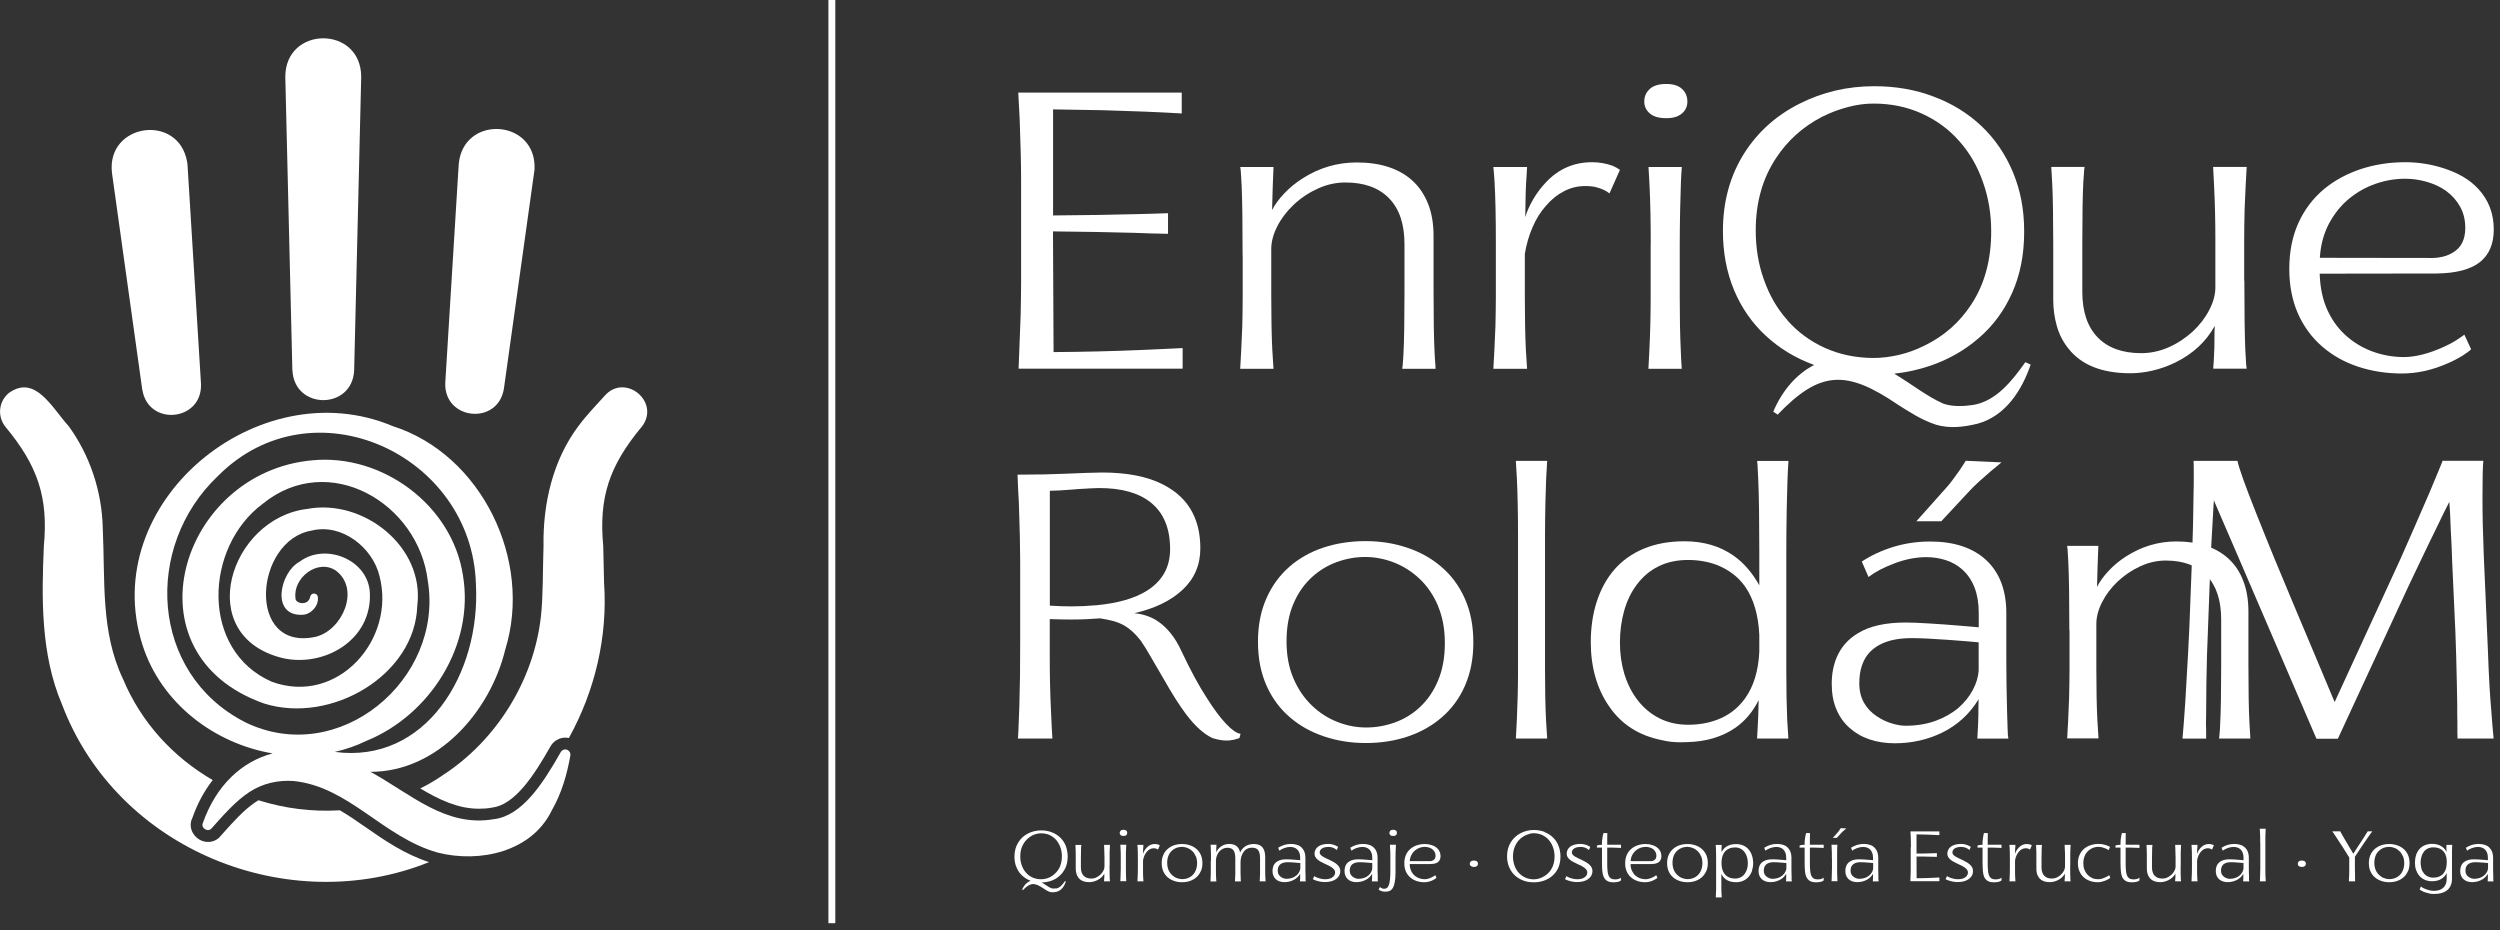 <svg xmlns="http://www.w3.org/2000/svg" width="301" height="112" viewBox="0 0 301 112" fill="none"><rect x="0" y="0" width="301" height="112" fill="#333333" stroke="none"/><g clip-path="url(#clip0_37030_22)"><path d="M100.57 0H99.74V111.15H100.57V0Z" fill="white"></path><path d="M77.23 51.42C73.36 56.09 72.08 59.89 72.63 65.74L72.73 70.19C73.18 76.65 71.63 83.2 68.49 88.86C68.34 88.83 68.21 88.81 68.06 88.81C67.33 88.81 66.63 89.23 66.28 89.86C64.22 93.5 61.94 96.92 59.22 97.24C58.69 97.34 58.17 97.37 57.66 97.37C55.15 97.37 52.88 96.29 50.6 94.93C51.55 94.46 52.46 93.92 53.36 93.3C59.79 89.11 64.24 81.94 65.12 74.28C65.4 71.87 65.34 68.65 65.44 65.74C65.36 60.66 66.55 55.42 69.64 51.3C70.77 49.79 71.78 48.81 72.8 47.65C75.29 44.84 79.61 48.45 77.24 51.42H77.23Z" fill="white"></path><path d="M44 99.58C46.33 101.21 48.73 102.85 51.66 103.8C34.83 110.58 14.1 102.44 7.44 84.75C4.91 78.8 5 72.01 5.28 65.74C5.83 59.89 4.55 56.09 0.68 51.42C-0.35 50.17 -0.18 48.35 1.06 47.32C4.25 45.03 6.26 49.11 8.27 51.31C10.83 54.83 12.27 59.18 12.37 63.54C12.67 69.89 12.1 76.05 14.8 81.73C17.01 87.03 20.91 91.2 25.61 93.92C24.6 95.22 23.77 96.74 23.17 98.46C22.85 99.07 22.9 99.79 23.27 100.37C23.65 100.98 24.33 101.37 25.05 101.37C25.65 101.37 26.2 101.1 26.53 100.69L26.66 100.54C28.07 98.96 29.4 97.47 30.8 96.55C30.9 96.48 31.02 96.42 31.12 96.35C34.28 97.35 37.62 97.76 40.92 97.56C41.95 98.16 42.98 98.87 44.01 99.59L44 99.58Z" fill="white"></path><path d="M68.36 90.31C68.06 90.14 67.68 90.26 67.51 90.56C65.35 94.38 62.83 98.24 59.45 98.63C53.65 99.63 49.47 95.59 44.61 92.93C52.68 92.93 59.03 85.69 60.84 78.18C64.15 67.5 58 54.71 47.27 51.3C31.14 44.51 11.65 60.5 17.17 77.7C19.43 84.71 25.83 89.53 32.82 90.71C29.12 91.69 26.04 94.53 24.43 99.07C24.13 99.68 25.04 100.27 25.48 99.73C26.97 98.05 28.42 96.41 30.03 95.36C31.64 94.31 33.45 93.91 35.33 94.03C42.03 94.71 46.1 100.79 52.69 102.65C57.82 103.95 64.02 102.52 66.41 97.62C67.64 95.48 68.27 93.22 68.67 90.97C68.72 90.72 68.6 90.44 68.35 90.31H68.36ZM29.45 86.92C18.07 81.06 17.27 65.81 26.23 57.32C37.63 45.84 56.83 54.68 57.3 70.31C57.9 81.19 51.19 91.99 40.31 90.53C41.61 90.23 42.89 89.8 44.11 89.2C51.74 86.11 57.15 77.7 55.74 69.28C54.46 60.82 46.02 54.61 37.62 55.42C21.67 56.83 14.93 78.78 31.82 84.71C39.86 87.22 49.99 81.3 50.24 72.93C51.15 65.82 43.74 60.02 37.02 61.27C27.63 62.37 23.15 76.55 34.01 79.23C38.98 80.38 44.82 77.1 44.53 71.34C44.3 67.32 39.1 65.31 36.06 67.64C33.7 68.89 32.54 74.24 36.46 74.02C37.49 73.95 38.39 72.92 38.27 71.91C38.27 71.69 38.12 71.53 37.92 71.48C37.64 71.4 37.37 71.61 37.34 71.9C37.06 73.03 35.51 72.63 35.58 72.03C35.23 69.62 38.24 67.2 40.45 68.71C43.41 70.95 41.21 75.89 38.01 76.67C29.6 78.51 30.62 65.04 37.53 63.88C41.15 62.98 44.87 65.92 45.69 69.35C47.7 77.01 40.62 84.98 32.72 82.08C24.1 78.31 24.6 65.87 31.64 60.65C39.58 54.2 50.4 60.57 51.51 69.95C53.45 81.83 40.78 92.48 29.48 86.94L29.45 86.92Z" fill="white"></path><path d="M35.2 44.59L34.35 9.24C34.37 3.08 43.46 3.06 43.49 9.24L42.64 44.59C42.42 49.37 35.44 49.37 35.21 44.59H35.2Z" fill="white"></path><path d="M53.61 46.1L55.23 19.77C55.75 13.77 64.58 14.3 64.36 20.33C64.36 20.45 64.34 20.57 64.32 20.68L60.67 46.8C59.95 51.26 53.43 50.59 53.61 46.09V46.1Z" fill="white"></path><path d="M17.13 46.93L13.48 20.81C12.79 14.82 21.55 13.59 22.54 19.54C22.56 19.65 22.57 19.78 22.58 19.89L24.2 46.22C24.38 50.73 17.86 51.38 17.14 46.93H17.13Z" fill="white"></path><path d="M122.94 21.58C122.94 19.81 122.88 17.41 122.77 14.38C122.74 13.77 122.68 12.69 122.6 11.15H142.28V13.66C139.59 13.5 136.43 13.37 132.82 13.27L126.79 13.17V25.94C130.73 25.91 133.95 25.86 136.44 25.79C137.59 25.77 138.99 25.73 140.63 25.67V28.15C139.04 28.12 137.85 28.09 137.06 28.05L136.44 28.03L132.03 27.93L126.78 27.86L126.85 42.39C130.3 42.37 133.89 42.29 137.61 42.13L142.39 41.91V44.39H122.64C122.72 42.58 122.8 40.38 122.89 37.81C122.92 36.17 122.94 34.89 122.94 33.95V21.57V21.58Z" fill="white"></path><path d="M149.61 30.76C149.61 26.92 149.57 24.09 149.49 22.28C149.47 21.8 149.44 21.24 149.39 20.59C149.36 20.27 149.33 20.11 149.32 20.11H153.33L153.23 22.69L153.16 25.29C153.5 24.62 154 23.94 154.64 23.27C155.28 22.6 156.02 21.99 156.86 21.46C158.86 20.19 161.02 19.56 163.34 19.56C166.23 19.56 168.48 20.3 170.09 21.78C170.89 22.52 171.51 23.45 171.95 24.56C172.39 25.68 172.6 26.96 172.6 28.4V35.07C172.6 38.33 172.64 40.76 172.72 42.37C172.73 42.72 172.77 43.25 172.82 43.94L172.84 44.4H168.83L168.88 43.99C168.93 43.44 168.96 42.96 168.98 42.54C169.06 41.01 169.1 38.6 169.1 35.29V29.39C169.1 26.98 168.48 25.14 167.24 23.87C166 22.6 164.25 21.97 161.98 21.97C160.86 21.97 159.77 22.21 158.7 22.69C157.63 23.17 156.66 23.81 155.79 24.62C154.95 25.41 154.29 26.27 153.8 27.22C153.31 28.17 153.06 29.08 153.06 29.97V35.73C153.06 38.22 153.1 40.32 153.18 42.04L153.33 44.4H149.32C149.4 43.16 149.48 41.46 149.57 39.29C149.6 37.88 149.62 36.69 149.62 35.72V30.76H149.61Z" fill="white"></path><path d="M180.1 28.95C180.1 26.15 180.05 23.84 179.95 22.01C179.9 21.17 179.85 20.54 179.8 20.11H183.86L183.79 21.31C183.71 22.27 183.66 23.88 183.64 26.13C183.85 25.44 184.18 24.72 184.61 23.97C185.05 23.22 185.57 22.54 186.17 21.91C187.68 20.32 189.52 19.53 191.69 19.53C192.58 19.53 193.42 19.68 194.23 19.99C194.57 20.15 194.85 20.3 195.04 20.45L193.78 23.29C193.4 22.97 192.87 22.72 192.18 22.54C191.82 22.44 191.38 22.4 190.85 22.4C189.95 22.4 189.09 22.61 188.29 23.03C187.49 23.45 186.76 24.03 186.12 24.79C185.48 25.51 184.94 26.38 184.51 27.38C184.08 28.38 183.77 29.45 183.59 30.57V35.73C183.59 38.22 183.63 40.32 183.71 42.04L183.86 44.4H179.8C179.88 43.16 179.96 41.46 180.05 39.29C180.08 37.88 180.1 36.69 180.1 35.72V28.95Z" fill="white"></path><path d="M198.63 10.71C199.07 10.31 199.74 10.11 200.62 10.11C201.46 10.11 202.09 10.31 202.52 10.71C202.95 11.11 203.16 11.62 203.16 12.23C203.16 12.81 202.94 13.29 202.51 13.66C202.07 14.04 201.45 14.23 200.63 14.23C199.74 14.23 199.08 14.04 198.64 13.66C198.2 13.28 197.97 12.8 197.97 12.23C197.97 11.62 198.19 11.11 198.64 10.71H198.63ZM198.75 29.41C198.75 26.66 198.7 24.28 198.6 22.25L198.48 20.11H202.49C202.41 21.04 202.34 22.74 202.29 25.22C202.26 26.79 202.24 28.22 202.24 29.49V35.73C202.24 38.22 202.28 40.32 202.36 42.04C202.38 42.71 202.42 43.5 202.48 44.4H198.47L198.59 42.04C198.69 39.98 198.74 37.88 198.74 35.73V29.42L198.75 29.41Z" fill="white"></path><path d="M270.22 33.79C270.22 37.61 270.26 40.42 270.34 42.22C270.36 42.7 270.39 43.26 270.44 43.91C270.47 44.23 270.5 44.39 270.51 44.39H266.47L266.54 43.4L266.61 41.83L266.63 39.85C266.65 39.72 266.65 39.52 266.65 39.25C265.62 41.13 264.04 42.59 261.92 43.64C261.03 44.07 260.12 44.4 259.17 44.62C258.23 44.84 257.33 44.94 256.5 44.94C253.07 44.94 250.57 43.94 249.01 41.93C248.37 41.13 247.91 40.22 247.63 39.21C247.35 38.2 247.21 37.16 247.21 36.1V29.45C247.21 26.17 247.17 23.73 247.09 22.12L246.97 20.1H250.98L250.93 20.51C250.88 21.14 250.85 21.63 250.83 21.98C250.75 23.51 250.71 25.92 250.71 29.23V35.13C250.71 37.52 251.33 39.35 252.56 40.62C253.79 41.89 255.54 42.52 257.81 42.52C258.94 42.52 260.04 42.28 261.11 41.81C262.18 41.34 263.14 40.7 264.02 39.9C264.86 39.11 265.52 38.25 266 37.31C266.49 36.37 266.73 35.47 266.73 34.6V28.77C266.73 26.62 266.68 24.51 266.58 22.46L266.46 20.1H270.5C270.42 21.34 270.34 23.04 270.25 25.21C270.22 26.62 270.2 27.81 270.2 28.78V33.79H270.22Z" fill="white"></path><path d="M279.29 32.95C279.34 34.65 279.66 36.14 280.26 37.42C280.86 38.7 281.67 39.76 282.69 40.61C283.63 41.4 284.68 41.99 285.84 42.39C287.01 42.79 288.2 42.99 289.41 42.99C290.82 42.99 292.43 42.58 294.24 41.76C295 41.41 295.55 41.1 295.92 40.84C296.36 40.55 296.63 40.37 296.71 40.29L297.52 42.05C297.34 42.24 297 42.5 296.49 42.82C295.98 43.14 295.39 43.45 294.72 43.74C292.86 44.56 291.02 44.97 289.18 44.97C287.34 44.97 285.53 44.69 283.88 44.14C282.24 43.59 280.81 42.78 279.59 41.72C278.33 40.63 277.35 39.29 276.66 37.72C275.97 36.15 275.63 34.35 275.63 32.35C275.63 30.35 275.99 28.46 276.73 26.84C277.46 25.23 278.49 23.87 279.82 22.76C281.08 21.72 282.56 20.92 284.23 20.36C285.91 19.81 287.69 19.53 289.58 19.53C291.16 19.53 292.69 19.77 294.19 20.25C296 20.83 297.4 21.66 298.4 22.76C299.63 24.09 300.25 25.72 300.25 27.63C300.25 29.38 299.68 30.7 298.55 31.58C297.42 32.46 295.66 32.91 293.28 32.93L279.32 32.95H279.29ZM296.19 24.87C295.77 24.12 295.2 23.49 294.48 22.96C293.81 22.49 293.04 22.14 292.18 21.89C291.32 21.64 290.45 21.52 289.58 21.52C288.38 21.52 287.2 21.72 286.04 22.12C284.88 22.52 283.83 23.11 282.88 23.88C281.86 24.71 281.04 25.74 280.4 26.94C279.77 28.14 279.4 29.51 279.31 31.04L292.93 31.06C293.29 31.06 293.68 31.01 294.1 30.91C294.52 30.81 294.92 30.65 295.29 30.43C296.31 29.85 296.82 28.86 296.82 27.44C296.82 26.48 296.61 25.62 296.19 24.87Z" fill="white"></path><path d="M243.85 43.61C242.26 45.85 240.33 48.31 237.54 48.76C236.43 48.92 235.1 48.99 233.98 48.6C231.96 47.71 230.11 46.2 228.06 44.99C229.58 44.83 231.03 44.5 232.45 44.02C234.64 43.26 236.55 42.17 238.21 40.73C239.96 39.24 241.31 37.41 242.27 35.24C243.23 33.09 243.71 30.64 243.71 27.91C243.71 25.18 243.26 22.93 242.37 20.76C241.47 18.6 240.21 16.74 238.57 15.18C236.94 13.64 235.03 12.46 232.81 11.63C230.61 10.79 228.22 10.38 225.66 10.38C222.43 10.38 219.43 11.08 216.67 12.48C213.86 13.89 211.65 15.88 210.02 18.43C208.3 21.14 207.44 24.27 207.44 27.81C207.44 30.41 207.89 32.78 208.78 34.93C209.68 37.07 210.95 38.9 212.61 40.43C214.24 41.94 216.14 43.1 218.34 43.91C218.37 43.92 218.41 43.94 218.43 43.94C216.29 45.03 214.56 47.05 213.5 49.57L214.03 49.92C219.11 44.62 222.28 44.49 228.49 48.71C229.83 49.56 231.33 50.56 233.11 51.14C234.77 51.62 236.42 51.42 238.11 51.01C241.52 50.07 243.46 46.92 244.49 43.9L243.87 43.61H243.85ZM215.2 38.54C213.96 37.16 213.03 35.54 212.38 33.68C211.71 31.83 211.39 29.85 211.39 27.74C211.39 24.43 212.19 21.54 213.81 19.07C215.21 16.93 217.05 15.27 219.38 14.06C220.41 13.54 221.46 13.16 222.52 12.88C223.58 12.6 224.6 12.47 225.56 12.47C227.68 12.47 229.62 12.87 231.38 13.67C233.15 14.47 234.67 15.58 235.93 17.03C237.17 18.42 238.1 20.06 238.75 21.93C239.42 23.8 239.74 25.78 239.74 27.87C239.74 31.31 238.94 34.25 237.32 36.69C235.92 38.82 234.08 40.45 231.75 41.59C230.75 42.09 229.71 42.48 228.64 42.73C227.55 42.98 226.54 43.1 225.54 43.1C223.41 43.09 221.45 42.67 219.7 41.88C217.95 41.08 216.44 39.98 215.19 38.55L215.2 38.54Z" fill="white"></path><path d="M133.59 104.19C133.59 104.88 133.59 105.39 133.61 105.72C133.61 105.81 133.61 105.91 133.63 106.02C133.63 106.08 133.64 106.11 133.64 106.11H132.93V105.93L132.96 105.65V105.29C132.96 105.29 132.96 105.23 132.96 105.18C132.78 105.52 132.5 105.78 132.12 105.97C131.96 106.05 131.8 106.11 131.63 106.15C131.46 106.19 131.31 106.21 131.16 106.21C130.55 106.21 130.11 106.03 129.84 105.67C129.73 105.52 129.64 105.36 129.6 105.18C129.55 105 129.52 104.81 129.52 104.62V103.42C129.52 102.83 129.52 102.39 129.5 102.1L129.48 101.73H130.19V101.8C130.17 101.91 130.17 102 130.16 102.07C130.15 102.35 130.14 102.78 130.14 103.38V104.45C130.14 104.88 130.25 105.21 130.47 105.44C130.69 105.67 131 105.78 131.4 105.78C131.6 105.78 131.8 105.74 131.98 105.65C132.17 105.56 132.34 105.45 132.5 105.3C132.65 105.16 132.76 105 132.85 104.83C132.94 104.66 132.98 104.5 132.98 104.34V103.29C132.98 102.9 132.97 102.52 132.95 102.15L132.93 101.72H133.64C133.63 101.94 133.61 102.25 133.6 102.64C133.6 102.9 133.6 103.11 133.6 103.29V104.2L133.59 104.19Z" fill="white"></path><path d="M134.92 100.01C135 99.94 135.12 99.9 135.27 99.9C135.42 99.9 135.53 99.94 135.61 100.01C135.69 100.08 135.72 100.17 135.72 100.29C135.72 100.39 135.68 100.48 135.61 100.55C135.53 100.62 135.42 100.65 135.28 100.65C135.12 100.65 135.01 100.62 134.93 100.55C134.85 100.48 134.81 100.4 134.81 100.29C134.81 100.18 134.85 100.09 134.93 100.01H134.92ZM134.94 103.39C134.94 102.89 134.94 102.46 134.91 102.1L134.89 101.71H135.6C135.59 101.88 135.57 102.19 135.56 102.63C135.56 102.91 135.56 103.17 135.56 103.4V104.53C135.56 104.98 135.56 105.36 135.58 105.67C135.58 105.79 135.59 105.93 135.6 106.1H134.89L134.91 105.67C134.93 105.3 134.94 104.92 134.94 104.53V103.39Z" fill="white"></path><path d="M137 103.31C137 102.8 136.99 102.39 136.97 102.06C136.97 101.91 136.95 101.79 136.94 101.72H137.66V101.94C137.63 102.11 137.62 102.4 137.62 102.81C137.66 102.68 137.72 102.56 137.79 102.42C137.87 102.29 137.96 102.16 138.07 102.05C138.34 101.76 138.66 101.62 139.05 101.62C139.21 101.62 139.36 101.65 139.5 101.7C139.56 101.73 139.61 101.76 139.64 101.78L139.42 102.29C139.35 102.23 139.26 102.19 139.14 102.16C139.08 102.14 139 102.13 138.9 102.13C138.74 102.13 138.59 102.17 138.45 102.24C138.31 102.32 138.18 102.42 138.07 102.56C137.96 102.69 137.86 102.85 137.78 103.03C137.7 103.21 137.65 103.4 137.62 103.61V104.54C137.62 104.99 137.62 105.37 137.64 105.68L137.67 106.11H136.95C136.96 105.89 136.98 105.58 136.99 105.19C136.99 104.93 137 104.72 137 104.55V103.33V103.31Z" fill="white"></path><path d="M144.57 104.9C144.44 105.19 144.27 105.43 144.04 105.63C143.82 105.82 143.56 105.97 143.27 106.07C142.98 106.17 142.66 106.22 142.32 106.22C141.98 106.22 141.68 106.17 141.38 106.07C141.08 105.97 140.83 105.83 140.6 105.64C140.37 105.44 140.19 105.2 140.06 104.91C139.93 104.62 139.87 104.29 139.87 103.92C139.87 103.55 139.93 103.23 140.06 102.94C140.19 102.65 140.36 102.41 140.59 102.21C140.81 102.02 141.06 101.87 141.36 101.77C141.66 101.67 141.98 101.62 142.32 101.62C142.66 101.62 142.96 101.67 143.26 101.77C143.56 101.87 143.81 102.01 144.04 102.2C144.27 102.4 144.45 102.64 144.58 102.93C144.71 103.22 144.77 103.55 144.77 103.92C144.77 104.29 144.71 104.61 144.58 104.9H144.57ZM143.96 103.09C143.86 102.84 143.72 102.63 143.54 102.46C143.37 102.3 143.17 102.17 142.96 102.09C142.75 102.01 142.53 101.96 142.31 101.96C142.09 101.96 141.88 102 141.67 102.07C141.46 102.15 141.27 102.26 141.11 102.41C140.93 102.57 140.78 102.78 140.68 103.03C140.58 103.28 140.53 103.56 140.53 103.88C140.53 104.2 140.58 104.47 140.68 104.72C140.78 104.97 140.93 105.18 141.11 105.35C141.28 105.51 141.47 105.64 141.69 105.72C141.9 105.8 142.12 105.85 142.34 105.85C142.56 105.85 142.78 105.81 142.99 105.74C143.2 105.66 143.39 105.55 143.55 105.4C143.73 105.23 143.87 105.03 143.97 104.78C144.07 104.53 144.13 104.25 144.13 103.93C144.13 103.61 144.08 103.34 143.98 103.09H143.96Z" fill="white"></path><path d="M145.8 103.64C145.8 102.95 145.8 102.44 145.78 102.11C145.78 102.02 145.77 101.92 145.76 101.8C145.76 101.74 145.75 101.71 145.75 101.71H146.46L146.44 102.17V102.63C146.48 102.5 146.56 102.38 146.65 102.26C146.74 102.14 146.85 102.03 146.98 101.94C147.28 101.72 147.62 101.61 148 101.61C148.41 101.61 148.73 101.72 148.96 101.94C149.13 102.11 149.25 102.34 149.31 102.65C149.43 102.36 149.62 102.13 149.86 101.95C150.16 101.73 150.53 101.62 150.96 101.62C151.34 101.62 151.65 101.71 151.87 101.89C152.05 102.04 152.17 102.25 152.25 102.52C152.3 102.7 152.33 102.93 152.33 103.21V104.51C152.33 105 152.33 105.4 152.35 105.7L152.38 106.11H151.67C151.68 105.88 151.7 105.58 151.71 105.23C151.71 104.97 151.71 104.75 151.71 104.55V103.38C151.71 102.94 151.65 102.62 151.52 102.41C151.37 102.17 151.11 102.06 150.74 102.06C150.52 102.06 150.32 102.1 150.15 102.2C149.97 102.29 149.83 102.42 149.71 102.59C149.6 102.75 149.51 102.94 149.45 103.15C149.39 103.36 149.36 103.59 149.36 103.84V104.52C149.36 105.01 149.36 105.41 149.38 105.71C149.38 105.84 149.39 105.98 149.4 106.12H148.69C148.7 105.92 148.72 105.63 148.73 105.24C148.73 104.98 148.73 104.76 148.73 104.56V103.39C148.73 102.95 148.67 102.63 148.54 102.42C148.39 102.18 148.13 102.07 147.76 102.07C147.58 102.07 147.41 102.11 147.24 102.19C147.08 102.27 146.93 102.38 146.81 102.52C146.68 102.66 146.59 102.82 146.52 103C146.45 103.18 146.41 103.37 146.4 103.56V104.56C146.4 105.01 146.4 105.39 146.42 105.7L146.45 106.13H145.74C145.75 105.91 145.77 105.6 145.78 105.21C145.78 104.95 145.78 104.74 145.78 104.57V103.67L145.8 103.64Z" fill="white"></path><path d="M156.52 106.11V106.04C156.54 105.85 156.54 105.72 156.54 105.67C156.54 105.62 156.54 105.54 156.54 105.43V105.21C156.34 105.55 156.06 105.8 155.71 105.97C155.38 106.13 155.02 106.21 154.64 106.21C154.43 106.21 154.24 106.18 154.06 106.12C153.88 106.06 153.73 105.97 153.61 105.86C153.48 105.74 153.38 105.6 153.31 105.43C153.24 105.26 153.21 105.07 153.21 104.85C153.21 104.63 153.25 104.43 153.32 104.25C153.42 104.02 153.58 103.83 153.81 103.7C154.07 103.54 154.43 103.46 154.89 103.46C155.02 103.46 155.2 103.46 155.43 103.48C155.66 103.49 155.88 103.51 156.08 103.53C156.23 103.54 156.32 103.55 156.35 103.55L156.54 103.57V103.24C156.54 102.81 156.41 102.48 156.16 102.25C156.05 102.16 155.93 102.08 155.79 102.04C155.65 102 155.5 101.97 155.35 101.97C155.11 101.97 154.87 102.02 154.62 102.11C154.39 102.2 154.19 102.3 154.04 102.42L153.89 102.07C154.11 101.93 154.35 101.82 154.61 101.73C154.88 101.65 155.15 101.61 155.44 101.61C155.71 101.61 155.95 101.65 156.17 101.72C156.39 101.79 156.57 101.9 156.71 102.04C157.01 102.33 157.17 102.73 157.17 103.25V104.33C157.17 104.66 157.17 105.04 157.19 105.49V105.92C157.2 106.02 157.21 106.08 157.22 106.12H156.51L156.52 106.11ZM156.55 103.91C156.45 103.9 156.22 103.88 155.87 103.85C155.51 103.82 155.23 103.81 155.03 103.81C154.68 103.81 154.41 103.88 154.21 104.02C154.06 104.12 153.95 104.27 153.89 104.46C153.86 104.57 153.84 104.7 153.84 104.85C153.84 105.02 153.88 105.17 153.95 105.29C154.02 105.42 154.12 105.52 154.25 105.6C154.35 105.67 154.46 105.72 154.58 105.76C154.7 105.79 154.8 105.81 154.89 105.81C155.14 105.81 155.36 105.77 155.57 105.7C155.77 105.63 155.94 105.53 156.09 105.4C156.23 105.28 156.34 105.15 156.42 105C156.5 104.85 156.55 104.7 156.56 104.56V103.91H156.55Z" fill="white"></path><path d="M158.22 105.49C158.44 105.62 158.71 105.73 159.04 105.8C159.19 105.84 159.38 105.86 159.58 105.86C159.73 105.86 159.87 105.84 160.01 105.81C160.15 105.78 160.27 105.73 160.38 105.66C160.62 105.51 160.75 105.31 160.75 105.05C160.75 104.93 160.72 104.82 160.65 104.73C160.58 104.63 160.49 104.54 160.36 104.45C160.27 104.39 160.18 104.33 160.07 104.27C159.96 104.21 159.83 104.15 159.66 104.07L159.51 104C159.3 103.9 159.12 103.81 159 103.74C158.87 103.67 158.76 103.6 158.66 103.51C158.4 103.3 158.27 103.06 158.27 102.8C158.27 102.43 158.42 102.14 158.72 101.92C159.02 101.71 159.42 101.61 159.93 101.61C160.22 101.61 160.5 101.67 160.78 101.79C160.9 101.84 161.01 101.9 161.11 101.96L160.95 102.35C160.8 102.21 160.62 102.1 160.39 102.03C160.27 101.99 160.13 101.97 159.96 101.97C159.66 101.97 159.42 102.02 159.23 102.12C159.01 102.24 158.89 102.42 158.89 102.65C158.89 102.82 159.02 102.98 159.28 103.14C159.41 103.22 159.54 103.29 159.68 103.35L159.84 103.42C159.84 103.42 159.97 103.48 160.13 103.56C160.29 103.64 160.45 103.72 160.59 103.8C160.91 103.99 161.14 104.2 161.27 104.44C161.34 104.57 161.37 104.72 161.37 104.88C161.37 105.08 161.32 105.26 161.24 105.42C161.15 105.58 161.03 105.72 160.86 105.84C160.7 105.96 160.5 106.05 160.27 106.11C160.04 106.17 159.79 106.2 159.52 106.2C159.18 106.2 158.84 106.14 158.49 106.03C158.33 105.98 158.19 105.92 158.07 105.86L158.23 105.48L158.22 105.49Z" fill="white"></path><path d="M165.18 106.11V106.04C165.19 105.85 165.2 105.72 165.2 105.67C165.2 105.62 165.2 105.54 165.2 105.43V105.21C165 105.55 164.72 105.8 164.37 105.97C164.04 106.13 163.68 106.21 163.3 106.21C163.09 106.21 162.9 106.18 162.73 106.12C162.55 106.06 162.4 105.97 162.28 105.86C162.15 105.74 162.05 105.6 161.98 105.43C161.91 105.26 161.88 105.07 161.88 104.85C161.88 104.63 161.92 104.43 161.99 104.25C162.09 104.02 162.25 103.83 162.48 103.7C162.74 103.54 163.11 103.46 163.56 103.46C163.69 103.46 163.87 103.46 164.1 103.48C164.33 103.49 164.55 103.51 164.76 103.53C164.91 103.54 165 103.55 165.03 103.55L165.22 103.57V103.24C165.22 102.81 165.09 102.48 164.84 102.25C164.73 102.16 164.61 102.08 164.47 102.04C164.33 102 164.18 101.97 164.03 101.97C163.79 101.97 163.55 102.02 163.3 102.11C163.07 102.2 162.87 102.3 162.72 102.42L162.57 102.07C162.78 101.93 163.02 101.82 163.29 101.73C163.55 101.65 163.83 101.61 164.12 101.61C164.39 101.61 164.63 101.65 164.85 101.72C165.07 101.79 165.25 101.9 165.4 102.04C165.7 102.33 165.86 102.73 165.86 103.25V104.33C165.86 104.66 165.86 105.04 165.88 105.49V105.92C165.9 106.02 165.9 106.08 165.91 106.12H165.2L165.18 106.11ZM165.21 103.91C165.11 103.9 164.88 103.88 164.53 103.85C164.17 103.82 163.89 103.81 163.69 103.81C163.34 103.81 163.07 103.88 162.87 104.02C162.72 104.12 162.62 104.27 162.56 104.46C162.52 104.57 162.51 104.7 162.51 104.85C162.51 105.02 162.55 105.17 162.62 105.29C162.69 105.41 162.79 105.52 162.92 105.6C163.02 105.67 163.14 105.72 163.25 105.76C163.36 105.8 163.47 105.81 163.56 105.81C163.81 105.81 164.04 105.77 164.24 105.7C164.44 105.63 164.62 105.53 164.76 105.4C164.9 105.28 165 105.15 165.08 105C165.16 104.85 165.21 104.7 165.22 104.56V103.91H165.21Z" fill="white"></path><path d="M167.4 103.3C167.4 102.91 167.4 102.53 167.37 102.15C167.36 101.92 167.35 101.78 167.35 101.71H168.07C168.05 101.93 168.04 102.23 168.03 102.59C168.03 102.85 168.02 103.09 168.02 103.3V104.91C168.02 104.91 168.02 105 168.02 105.05C168.02 105.49 167.99 105.85 167.94 106.14C167.89 106.43 167.82 106.67 167.73 106.85C167.63 107.03 167.51 107.16 167.36 107.24C167.21 107.32 167.02 107.36 166.79 107.36C166.56 107.36 166.36 107.32 166.18 107.23C166.1 107.19 166.04 107.14 165.99 107.09L166.15 106.78C166.2 106.86 166.29 106.93 166.43 106.97C166.49 106.99 166.56 107.01 166.65 107.01C166.8 107.01 166.91 106.97 167.01 106.89C167.19 106.74 167.31 106.38 167.36 105.82C167.39 105.55 167.4 105.2 167.4 104.78V103.3ZM167.39 100.01C167.47 99.94 167.59 99.9 167.74 99.9C167.89 99.9 168 99.94 168.08 100.01C168.16 100.08 168.19 100.17 168.19 100.29C168.19 100.39 168.15 100.48 168.08 100.55C168 100.62 167.89 100.65 167.75 100.65C167.59 100.65 167.47 100.62 167.4 100.55C167.32 100.48 167.28 100.4 167.28 100.29C167.28 100.18 167.32 100.09 167.4 100.01H167.39Z" fill="white"></path><path d="M169.73 104.04C169.73 104.35 169.8 104.62 169.9 104.85C170 105.08 170.15 105.27 170.33 105.43C170.5 105.57 170.68 105.68 170.89 105.75C171.1 105.82 171.31 105.86 171.52 105.86C171.77 105.86 172.05 105.79 172.37 105.64C172.5 105.58 172.6 105.52 172.67 105.47C172.75 105.42 172.8 105.38 172.81 105.37L172.95 105.69C172.95 105.69 172.86 105.77 172.77 105.83C172.68 105.89 172.58 105.94 172.46 106C172.13 106.15 171.8 106.22 171.48 106.22C171.16 106.22 170.83 106.17 170.54 106.07C170.25 105.97 170 105.82 169.78 105.63C169.56 105.43 169.38 105.19 169.26 104.91C169.14 104.63 169.08 104.3 169.08 103.94C169.08 103.58 169.14 103.24 169.27 102.94C169.4 102.65 169.58 102.4 169.82 102.2C170.04 102.01 170.3 101.87 170.6 101.77C170.9 101.67 171.21 101.62 171.55 101.62C171.83 101.62 172.1 101.66 172.37 101.75C172.69 101.85 172.94 102.01 173.11 102.2C173.33 102.44 173.44 102.74 173.44 103.08C173.44 103.4 173.34 103.63 173.14 103.79C172.94 103.95 172.63 104.03 172.21 104.03H169.74L169.73 104.04ZM172.72 102.57C172.65 102.43 172.54 102.32 172.42 102.22C172.3 102.14 172.17 102.07 172.01 102.03C171.85 101.99 171.7 101.96 171.55 101.96C171.34 101.96 171.13 102 170.93 102.07C170.72 102.14 170.54 102.25 170.37 102.39C170.19 102.54 170.04 102.73 169.93 102.94C169.82 103.16 169.75 103.41 169.74 103.68H172.15C172.21 103.68 172.28 103.68 172.36 103.66C172.43 103.64 172.5 103.61 172.57 103.57C172.75 103.47 172.84 103.29 172.84 103.03C172.84 102.86 172.8 102.7 172.73 102.57H172.72Z" fill="white"></path><path d="M177.09 103.72C177.18 103.64 177.3 103.61 177.47 103.61C177.64 103.61 177.75 103.65 177.83 103.72C177.91 103.79 177.95 103.89 177.95 104C177.95 104.11 177.91 104.2 177.83 104.27C177.75 104.34 177.63 104.38 177.47 104.38C177.31 104.38 177.18 104.34 177.09 104.27C177.01 104.2 176.96 104.11 176.96 104C176.96 103.89 177 103.79 177.09 103.72Z" fill="white"></path><path d="M185.95 100.18C186.34 100.33 186.68 100.54 186.97 100.82C187.26 101.1 187.49 101.44 187.64 101.83C187.8 102.22 187.88 102.65 187.88 103.12C187.88 103.61 187.8 104.06 187.63 104.45C187.46 104.84 187.22 105.17 186.91 105.44C186.62 105.7 186.28 105.9 185.89 106.03C185.5 106.17 185.09 106.23 184.66 106.23C184.2 106.23 183.78 106.16 183.39 106.01C183 105.86 182.66 105.65 182.37 105.38C182.08 105.1 181.85 104.77 181.69 104.38C181.53 103.99 181.45 103.56 181.45 103.09C181.45 102.45 181.6 101.89 181.91 101.39C182.2 100.93 182.59 100.57 183.09 100.31C183.58 100.06 184.11 99.93 184.68 99.93C185.13 99.93 185.56 100.01 185.95 100.15V100.18ZM184.13 100.41C183.94 100.46 183.76 100.53 183.57 100.62C183.16 100.84 182.83 101.14 182.59 101.53C182.31 101.98 182.16 102.5 182.16 103.1C182.16 103.48 182.22 103.84 182.33 104.17C182.44 104.5 182.61 104.8 182.83 105.05C183.05 105.31 183.32 105.51 183.63 105.65C183.94 105.79 184.29 105.87 184.66 105.87C184.83 105.87 185.02 105.85 185.21 105.8C185.4 105.75 185.58 105.69 185.76 105.59C186.17 105.38 186.5 105.09 186.74 104.71C187.03 104.27 187.17 103.74 187.17 103.11C187.17 102.73 187.11 102.37 186.99 102.04C186.88 101.7 186.71 101.41 186.49 101.15C186.27 100.89 186 100.69 185.69 100.54C185.38 100.4 185.03 100.32 184.66 100.32C184.49 100.32 184.31 100.35 184.12 100.39L184.13 100.41Z" fill="white"></path><path d="M188.58 105.49C188.8 105.62 189.07 105.73 189.4 105.8C189.55 105.84 189.74 105.86 189.94 105.86C190.09 105.86 190.23 105.84 190.37 105.81C190.51 105.78 190.63 105.73 190.74 105.66C190.98 105.51 191.11 105.31 191.11 105.05C191.11 104.93 191.08 104.82 191.01 104.73C190.94 104.63 190.85 104.54 190.72 104.45C190.63 104.39 190.54 104.33 190.43 104.27C190.32 104.21 190.19 104.15 190.02 104.07L189.87 104C189.66 103.9 189.48 103.81 189.36 103.74C189.23 103.67 189.12 103.6 189.02 103.51C188.76 103.3 188.63 103.06 188.63 102.8C188.63 102.43 188.78 102.14 189.08 101.92C189.38 101.71 189.78 101.61 190.29 101.61C190.58 101.61 190.86 101.67 191.14 101.79C191.26 101.84 191.37 101.9 191.47 101.96L191.31 102.35C191.16 102.21 190.98 102.1 190.75 102.03C190.63 101.99 190.49 101.97 190.32 101.97C190.02 101.97 189.78 102.02 189.59 102.12C189.37 102.24 189.25 102.42 189.25 102.65C189.25 102.82 189.38 102.98 189.64 103.14C189.77 103.22 189.9 103.29 190.04 103.35L190.2 103.42C190.2 103.42 190.33 103.48 190.49 103.56C190.65 103.64 190.81 103.72 190.95 103.8C191.27 103.99 191.5 104.2 191.63 104.44C191.7 104.57 191.73 104.72 191.73 104.88C191.73 105.08 191.68 105.26 191.6 105.42C191.51 105.58 191.39 105.72 191.22 105.84C191.06 105.96 190.86 106.05 190.63 106.11C190.4 106.17 190.15 106.2 189.88 106.2C189.54 106.2 189.2 106.14 188.85 106.03C188.69 105.98 188.55 105.92 188.43 105.86L188.59 105.48L188.58 105.49Z" fill="white"></path><path d="M192.25 101.82C192.31 101.78 192.41 101.75 192.57 101.73C192.65 101.73 192.75 101.72 192.87 101.72C192.87 101.35 192.9 101.01 192.96 100.7C192.98 100.58 193 100.48 193.03 100.4C193.05 100.33 193.06 100.29 193.07 100.3H193.52V100.47C193.51 100.71 193.51 100.92 193.51 101.12C193.51 101.24 193.51 101.43 193.51 101.71C193.91 101.71 194.21 101.71 194.4 101.71H195.17C195.17 101.8 195.17 101.86 195.17 101.9C195.17 101.94 195.17 102.01 195.17 102.1C195.13 102.09 195.06 102.08 194.95 102.08C194.72 102.07 194.42 102.06 194.03 102.05C193.79 102.05 193.62 102.05 193.51 102.05V103.79C193.51 104.2 193.51 104.52 193.54 104.76C193.56 105 193.59 105.2 193.65 105.35C193.71 105.53 193.81 105.66 193.94 105.75C194.07 105.84 194.25 105.88 194.47 105.88C194.6 105.88 194.74 105.86 194.89 105.82C195 105.79 195.09 105.74 195.17 105.67V106C195.17 106 195.07 106.08 195 106.11C194.93 106.14 194.84 106.17 194.72 106.19C194.6 106.21 194.46 106.23 194.29 106.23C193.96 106.23 193.71 106.18 193.52 106.07C193.33 105.96 193.19 105.8 193.09 105.59C193 105.4 192.95 105.17 192.92 104.89C192.89 104.62 192.88 104.25 192.88 103.8V102.05H192.27V101.83L192.25 101.82Z" fill="white"></path><path d="M196.32 104.04C196.32 104.35 196.38 104.62 196.49 104.85C196.6 105.08 196.74 105.27 196.92 105.43C197.08 105.57 197.27 105.68 197.48 105.75C197.69 105.82 197.9 105.86 198.11 105.86C198.36 105.86 198.64 105.79 198.97 105.64C199.1 105.58 199.2 105.52 199.27 105.47C199.35 105.42 199.4 105.38 199.41 105.37L199.55 105.69C199.55 105.69 199.46 105.77 199.37 105.83C199.28 105.89 199.17 105.94 199.05 106C198.72 106.15 198.39 106.22 198.07 106.22C197.75 106.22 197.42 106.17 197.13 106.07C196.84 105.97 196.59 105.82 196.37 105.63C196.14 105.43 195.97 105.19 195.85 104.91C195.73 104.63 195.67 104.3 195.67 103.94C195.67 103.58 195.73 103.24 195.86 102.94C195.99 102.65 196.17 102.4 196.41 102.2C196.63 102.01 196.89 101.87 197.19 101.77C197.49 101.67 197.8 101.62 198.14 101.62C198.42 101.62 198.69 101.66 198.95 101.75C199.27 101.85 199.52 102.01 199.7 102.2C199.92 102.44 200.03 102.74 200.03 103.08C200.03 103.4 199.93 103.63 199.73 103.79C199.53 103.95 199.22 104.03 198.8 104.03H196.33L196.32 104.04ZM199.32 102.57C199.24 102.43 199.14 102.32 199.02 102.22C198.9 102.14 198.76 102.07 198.61 102.03C198.46 101.99 198.31 101.96 198.15 101.96C197.94 101.96 197.73 102 197.52 102.07C197.32 102.14 197.13 102.25 196.96 102.39C196.78 102.54 196.63 102.73 196.52 102.94C196.41 103.16 196.34 103.41 196.33 103.68H198.74C198.8 103.68 198.87 103.68 198.95 103.66C199.03 103.64 199.09 103.61 199.16 103.57C199.34 103.47 199.43 103.29 199.43 103.03C199.43 102.86 199.39 102.7 199.32 102.57Z" fill="white"></path><path d="M205.42 104.9C205.29 105.19 205.12 105.43 204.89 105.63C204.67 105.82 204.41 105.97 204.12 106.07C203.83 106.17 203.51 106.22 203.17 106.22C202.83 106.22 202.53 106.17 202.23 106.07C201.93 105.97 201.68 105.83 201.45 105.64C201.22 105.44 201.04 105.2 200.91 104.91C200.78 104.62 200.72 104.29 200.72 103.92C200.72 103.55 200.78 103.23 200.91 102.94C201.04 102.65 201.21 102.41 201.44 102.21C201.66 102.02 201.91 101.87 202.21 101.77C202.51 101.67 202.83 101.62 203.17 101.62C203.51 101.62 203.81 101.67 204.11 101.77C204.41 101.87 204.66 102.01 204.89 102.2C205.12 102.4 205.3 102.64 205.43 102.93C205.56 103.22 205.62 103.55 205.62 103.92C205.62 104.29 205.56 104.61 205.43 104.9H205.42ZM204.8 103.09C204.7 102.84 204.56 102.63 204.38 102.46C204.21 102.3 204.01 102.17 203.8 102.09C203.59 102.01 203.37 101.96 203.15 101.96C202.93 101.96 202.72 102 202.51 102.07C202.3 102.15 202.11 102.26 201.95 102.41C201.77 102.57 201.62 102.78 201.52 103.03C201.42 103.28 201.37 103.56 201.37 103.88C201.37 104.2 201.42 104.47 201.52 104.72C201.62 104.97 201.77 105.18 201.95 105.35C202.12 105.51 202.31 105.64 202.53 105.72C202.74 105.8 202.96 105.85 203.18 105.85C203.4 105.85 203.62 105.81 203.83 105.74C204.04 105.66 204.23 105.55 204.39 105.4C204.57 105.23 204.71 105.03 204.81 104.78C204.91 104.53 204.97 104.25 204.97 103.93C204.97 103.61 204.92 103.34 204.82 103.09H204.8Z" fill="white"></path><path d="M210.96 104.81C210.87 105.09 210.73 105.33 210.56 105.54C210.38 105.75 210.16 105.92 209.9 106.04C209.64 106.16 209.35 106.22 209.03 106.22C208.53 106.22 208.12 106.11 207.81 105.89C207.57 105.72 207.38 105.49 207.25 105.21V106.48C207.25 106.93 207.25 107.31 207.27 107.62L207.3 108.05H206.58C206.59 107.82 206.61 107.52 206.62 107.13C206.62 106.87 206.62 106.66 206.62 106.49V103.82C206.62 103.09 206.62 102.54 206.6 102.18C206.6 102.1 206.59 101.98 206.58 101.83C206.58 101.76 206.57 101.73 206.57 101.73H207.29C207.28 101.82 207.27 101.98 207.27 102.18V102.61C207.39 102.34 207.58 102.12 207.83 101.95C208.15 101.74 208.54 101.63 209.02 101.63C209.35 101.63 209.64 101.69 209.89 101.8C210.15 101.91 210.36 102.07 210.54 102.28C210.71 102.48 210.85 102.73 210.94 103.01C211.03 103.29 211.08 103.6 211.08 103.94C211.08 104.26 211.03 104.55 210.94 104.83L210.96 104.81ZM210.34 103.2C210.28 102.97 210.18 102.77 210.05 102.6C209.92 102.42 209.75 102.28 209.56 102.18C209.37 102.08 209.14 102.03 208.89 102.03C208.64 102.03 208.41 102.07 208.21 102.16C207.93 102.28 207.71 102.46 207.56 102.7C207.36 103.01 207.27 103.42 207.27 103.92C207.27 104.42 207.37 104.81 207.56 105.11C207.72 105.36 207.93 105.54 208.21 105.65C208.42 105.74 208.65 105.78 208.9 105.78C209.15 105.78 209.35 105.73 209.55 105.64C209.75 105.55 209.91 105.41 210.04 105.24C210.17 105.07 210.27 104.87 210.34 104.65C210.41 104.42 210.44 104.18 210.44 103.92C210.44 103.66 210.41 103.42 210.34 103.19V103.2Z" fill="white"></path><path d="M215.04 106.11V106.04C215.06 105.85 215.06 105.72 215.06 105.67C215.06 105.62 215.06 105.54 215.06 105.43V105.21C214.86 105.55 214.58 105.8 214.23 105.97C213.9 106.13 213.54 106.21 213.16 106.21C212.95 106.21 212.76 106.18 212.58 106.12C212.4 106.06 212.25 105.97 212.13 105.86C212 105.74 211.9 105.6 211.83 105.43C211.76 105.26 211.73 105.07 211.73 104.85C211.73 104.63 211.77 104.43 211.84 104.25C211.94 104.02 212.1 103.83 212.33 103.7C212.59 103.54 212.95 103.46 213.41 103.46C213.54 103.46 213.72 103.46 213.95 103.48C214.18 103.49 214.4 103.51 214.6 103.53C214.75 103.54 214.84 103.55 214.87 103.55L215.06 103.57V103.24C215.06 102.81 214.93 102.48 214.68 102.25C214.57 102.16 214.45 102.08 214.31 102.04C214.17 102 214.02 101.97 213.87 101.97C213.63 101.97 213.39 102.02 213.14 102.11C212.91 102.2 212.71 102.3 212.56 102.42L212.41 102.07C212.63 101.93 212.87 101.82 213.13 101.73C213.4 101.65 213.67 101.61 213.96 101.61C214.23 101.61 214.47 101.65 214.69 101.72C214.91 101.79 215.09 101.9 215.23 102.04C215.53 102.33 215.69 102.73 215.69 103.25V104.33C215.69 104.66 215.69 105.04 215.71 105.49V105.92C215.72 106.02 215.73 106.08 215.74 106.12H215.03L215.04 106.11ZM215.07 103.91C214.97 103.9 214.74 103.88 214.39 103.85C214.03 103.82 213.75 103.81 213.55 103.81C213.2 103.81 212.93 103.88 212.73 104.02C212.58 104.12 212.47 104.27 212.41 104.46C212.38 104.57 212.36 104.7 212.36 104.85C212.36 105.02 212.4 105.17 212.47 105.29C212.54 105.42 212.64 105.52 212.77 105.6C212.87 105.67 212.98 105.72 213.1 105.76C213.22 105.79 213.32 105.81 213.41 105.81C213.66 105.81 213.88 105.77 214.09 105.7C214.29 105.63 214.46 105.53 214.61 105.4C214.75 105.28 214.86 105.15 214.94 105C215.02 104.85 215.07 104.7 215.08 104.56V103.91H215.07Z" fill="white"></path><path d="M216.65 101.82C216.71 101.78 216.81 101.75 216.97 101.73C217.05 101.73 217.15 101.72 217.27 101.72C217.27 101.35 217.3 101.01 217.36 100.7C217.38 100.58 217.4 100.48 217.43 100.4C217.45 100.33 217.46 100.29 217.47 100.3H217.92V100.47C217.91 100.71 217.91 100.92 217.91 101.12C217.91 101.24 217.91 101.43 217.91 101.71C218.31 101.71 218.61 101.71 218.8 101.71H219.57C219.57 101.8 219.57 101.86 219.57 101.9C219.57 101.94 219.57 102.01 219.57 102.1C219.53 102.09 219.46 102.08 219.35 102.08C219.12 102.07 218.82 102.06 218.43 102.05C218.19 102.05 218.02 102.05 217.91 102.05V103.79C217.91 104.2 217.91 104.52 217.94 104.76C217.96 105 217.99 105.2 218.05 105.35C218.11 105.53 218.21 105.66 218.34 105.75C218.47 105.84 218.65 105.88 218.87 105.88C219 105.88 219.14 105.86 219.29 105.82C219.4 105.79 219.49 105.74 219.57 105.67V106C219.57 106 219.47 106.08 219.4 106.11C219.33 106.14 219.24 106.17 219.12 106.19C219 106.21 218.86 106.23 218.69 106.23C218.36 106.23 218.11 106.18 217.92 106.07C217.73 105.96 217.59 105.8 217.49 105.59C217.4 105.4 217.35 105.17 217.32 104.89C217.29 104.62 217.28 104.25 217.28 103.8V102.05H216.67V101.83L216.65 101.82Z" fill="white"></path><path d="M220.56 103.39C220.56 102.89 220.56 102.46 220.53 102.1L220.51 101.71H221.22C221.21 101.88 221.19 102.19 221.19 102.63C221.19 102.91 221.19 103.17 221.19 103.4V104.53C221.19 104.98 221.19 105.36 221.21 105.67C221.21 105.79 221.22 105.93 221.23 106.1H220.52L220.54 105.67C220.56 105.3 220.57 104.92 220.57 104.53V103.39H220.56ZM222.32 99.72C222.19 99.83 222.04 99.95 221.89 100.09C221.8 100.17 221.74 100.23 221.71 100.27L221.15 100.88H220.67L221.27 100.21C221.33 100.15 221.41 100.04 221.51 99.88L221.62 99.71L222.31 99.74L222.32 99.72Z" fill="white"></path><path d="M225.49 106.11V106.04C225.51 105.85 225.51 105.72 225.51 105.67C225.51 105.62 225.51 105.54 225.51 105.43V105.21C225.31 105.55 225.03 105.8 224.68 105.97C224.35 106.13 223.99 106.21 223.61 106.21C223.4 106.21 223.21 106.18 223.03 106.12C222.85 106.06 222.7 105.97 222.58 105.86C222.45 105.74 222.35 105.6 222.28 105.43C222.21 105.26 222.18 105.07 222.18 104.85C222.18 104.63 222.22 104.43 222.29 104.25C222.39 104.02 222.55 103.83 222.78 103.7C223.04 103.54 223.4 103.46 223.86 103.46C223.99 103.46 224.17 103.46 224.4 103.48C224.63 103.49 224.85 103.51 225.05 103.53C225.2 103.54 225.29 103.55 225.32 103.55L225.51 103.57V103.24C225.51 102.81 225.38 102.48 225.13 102.25C225.02 102.16 224.9 102.08 224.76 102.04C224.62 102 224.47 101.97 224.32 101.97C224.08 101.97 223.84 102.02 223.59 102.11C223.36 102.2 223.16 102.3 223.01 102.42L222.86 102.07C223.08 101.93 223.32 101.82 223.58 101.73C223.85 101.65 224.12 101.61 224.41 101.61C224.68 101.61 224.92 101.65 225.14 101.72C225.36 101.79 225.54 101.9 225.68 102.04C225.98 102.33 226.14 102.73 226.14 103.25V104.33C226.14 104.66 226.14 105.04 226.16 105.49V105.92C226.17 106.02 226.18 106.08 226.19 106.12H225.48L225.49 106.11ZM225.52 103.91C225.42 103.9 225.19 103.88 224.84 103.85C224.48 103.82 224.2 103.81 224 103.81C223.65 103.81 223.38 103.88 223.18 104.02C223.03 104.12 222.92 104.27 222.86 104.46C222.83 104.57 222.81 104.7 222.81 104.85C222.81 105.02 222.85 105.17 222.92 105.29C222.99 105.42 223.09 105.52 223.22 105.6C223.32 105.67 223.43 105.72 223.55 105.76C223.67 105.79 223.77 105.81 223.86 105.81C224.11 105.81 224.33 105.77 224.54 105.7C224.74 105.63 224.91 105.53 225.06 105.4C225.2 105.28 225.31 105.15 225.39 105C225.47 104.85 225.52 104.7 225.53 104.56V103.91H225.52Z" fill="white"></path><path d="M230.08 101.98C230.08 101.66 230.07 101.23 230.05 100.68C230.05 100.57 230.04 100.38 230.02 100.1H233.5V100.55C233.02 100.52 232.47 100.5 231.82 100.48L230.75 100.46V102.77C231.45 102.77 232.02 102.76 232.46 102.74C232.66 102.74 232.91 102.73 233.2 102.72V103.17C232.92 103.17 232.71 103.16 232.57 103.15H232.46L231.68 103.13H230.75L230.76 105.74C231.37 105.74 232.01 105.72 232.66 105.69L233.5 105.65V106.1H230.01C230.02 105.77 230.04 105.37 230.05 104.91C230.05 104.61 230.05 104.38 230.05 104.21V101.97L230.08 101.98Z" fill="white"></path><path d="M234.41 105.49C234.63 105.62 234.9 105.73 235.23 105.8C235.38 105.84 235.57 105.86 235.77 105.86C235.92 105.86 236.06 105.84 236.2 105.81C236.34 105.78 236.46 105.73 236.57 105.66C236.81 105.51 236.94 105.31 236.94 105.05C236.94 104.93 236.91 104.82 236.84 104.73C236.77 104.63 236.68 104.54 236.55 104.45C236.46 104.39 236.36 104.33 236.26 104.27C236.15 104.21 236.02 104.15 235.85 104.07L235.7 104C235.49 103.9 235.31 103.81 235.19 103.74C235.06 103.67 234.95 103.6 234.85 103.51C234.59 103.3 234.46 103.06 234.46 102.8C234.46 102.43 234.61 102.14 234.91 101.92C235.21 101.71 235.61 101.61 236.12 101.61C236.41 101.61 236.69 101.67 236.96 101.79C237.08 101.84 237.19 101.9 237.29 101.96L237.12 102.35C236.98 102.21 236.79 102.1 236.56 102.03C236.44 101.99 236.3 101.97 236.13 101.97C235.83 101.97 235.59 102.02 235.4 102.12C235.18 102.24 235.07 102.42 235.07 102.65C235.07 102.82 235.2 102.98 235.46 103.14C235.59 103.22 235.72 103.29 235.86 103.35L236.02 103.42C236.02 103.42 236.15 103.48 236.31 103.56C236.47 103.64 236.63 103.72 236.77 103.8C237.09 103.99 237.32 104.2 237.45 104.44C237.52 104.57 237.55 104.72 237.55 104.88C237.55 105.08 237.51 105.26 237.42 105.42C237.33 105.58 237.21 105.72 237.04 105.84C236.87 105.96 236.68 106.05 236.45 106.11C236.22 106.17 235.97 106.2 235.7 106.2C235.36 106.2 235.02 106.14 234.67 106.03C234.51 105.98 234.37 105.92 234.25 105.86L234.41 105.48V105.49Z" fill="white"></path><path d="M238.08 101.82C238.14 101.78 238.24 101.75 238.39 101.73C238.47 101.73 238.57 101.72 238.69 101.72C238.69 101.35 238.72 101.01 238.78 100.7C238.8 100.58 238.82 100.48 238.84 100.4C238.86 100.33 238.87 100.29 238.88 100.3H239.33V100.47C239.32 100.71 239.32 100.92 239.32 101.12C239.32 101.24 239.32 101.43 239.32 101.71C239.72 101.71 240.02 101.71 240.21 101.71H240.98C240.98 101.8 240.98 101.86 240.98 101.9C240.98 101.94 240.98 102.01 240.98 102.1C240.94 102.09 240.87 102.08 240.76 102.08C240.53 102.07 240.23 102.06 239.84 102.05C239.6 102.05 239.43 102.05 239.32 102.05V103.79C239.32 104.2 239.32 104.52 239.35 104.76C239.37 105 239.4 105.2 239.46 105.35C239.52 105.53 239.62 105.66 239.75 105.75C239.88 105.84 240.06 105.88 240.28 105.88C240.41 105.88 240.56 105.86 240.7 105.82C240.81 105.79 240.9 105.74 240.98 105.67V106C240.98 106 240.88 106.08 240.81 106.11C240.74 106.14 240.65 106.17 240.53 106.19C240.41 106.21 240.27 106.23 240.1 106.23C239.77 106.23 239.52 106.18 239.33 106.07C239.14 105.96 239 105.8 238.9 105.59C238.82 105.4 238.76 105.17 238.74 104.89C238.72 104.61 238.7 104.25 238.7 103.8V102.05H238.09V101.83L238.08 101.82Z" fill="white"></path><path d="M241.99 103.31C241.99 102.8 241.98 102.39 241.96 102.06C241.96 101.91 241.94 101.79 241.93 101.72H242.65V101.94C242.62 102.11 242.61 102.4 242.61 102.81C242.65 102.68 242.71 102.56 242.78 102.42C242.86 102.29 242.95 102.16 243.06 102.05C243.33 101.76 243.65 101.62 244.04 101.62C244.2 101.62 244.35 101.65 244.49 101.7C244.55 101.73 244.6 101.76 244.63 101.78L244.41 102.29C244.34 102.23 244.25 102.19 244.13 102.16C244.07 102.14 243.99 102.13 243.89 102.13C243.73 102.13 243.58 102.17 243.44 102.24C243.3 102.32 243.17 102.42 243.06 102.56C242.95 102.69 242.85 102.85 242.77 103.03C242.69 103.21 242.64 103.4 242.61 103.61V104.54C242.61 104.99 242.61 105.37 242.63 105.68L242.66 106.11H241.94C241.95 105.89 241.97 105.58 241.98 105.19C241.98 104.93 241.99 104.72 241.99 104.55V103.33V103.31Z" fill="white"></path><path d="M249.25 104.19C249.25 104.88 249.25 105.39 249.27 105.72C249.27 105.81 249.27 105.91 249.29 106.02C249.29 106.08 249.3 106.11 249.3 106.11H248.58V105.93L248.61 105.65V105.29C248.61 105.29 248.61 105.23 248.61 105.18C248.43 105.52 248.15 105.78 247.77 105.97C247.61 106.05 247.45 106.11 247.28 106.15C247.11 106.19 246.95 106.21 246.81 106.21C246.2 106.21 245.76 106.03 245.49 105.67C245.38 105.52 245.3 105.36 245.25 105.18C245.2 105 245.18 104.81 245.18 104.62V103.42C245.18 102.83 245.18 102.39 245.16 102.1L245.14 101.73H245.85V101.8C245.83 101.91 245.83 102 245.82 102.07C245.81 102.35 245.8 102.78 245.8 103.38V104.45C245.8 104.88 245.91 105.21 246.13 105.44C246.35 105.67 246.66 105.78 247.06 105.78C247.26 105.78 247.45 105.74 247.64 105.65C247.83 105.56 248 105.45 248.15 105.3C248.3 105.16 248.41 105 248.5 104.83C248.59 104.66 248.63 104.5 248.63 104.34V103.29C248.63 102.9 248.63 102.52 248.6 102.15L248.58 101.72H249.3C249.29 101.94 249.27 102.25 249.26 102.64C249.26 102.9 249.26 103.11 249.26 103.29V104.2L249.25 104.19Z" fill="white"></path><path d="M253.66 101.79C253.8 101.84 253.94 101.9 254.05 101.97L253.89 102.35C253.66 102.21 253.41 102.1 253.11 102.02C252.97 101.98 252.81 101.96 252.65 101.96C252.34 101.96 252.06 102.03 251.79 102.18C251.5 102.34 251.27 102.56 251.1 102.84C250.92 103.15 250.83 103.52 250.83 103.95C250.83 104.22 250.87 104.47 250.96 104.7C251.05 104.93 251.17 105.13 251.33 105.31C251.49 105.48 251.68 105.62 251.9 105.72C252.12 105.82 252.36 105.86 252.62 105.86C252.88 105.86 253.16 105.79 253.48 105.64C253.59 105.59 253.7 105.53 253.8 105.47C253.89 105.42 253.94 105.38 253.95 105.37L254.08 105.69C254.08 105.69 253.99 105.76 253.9 105.82C253.67 105.96 253.41 106.07 253.1 106.15C252.94 106.2 252.76 106.22 252.57 106.22C252.24 106.22 251.93 106.17 251.65 106.07C251.36 105.97 251.11 105.83 250.89 105.64C250.67 105.44 250.49 105.2 250.37 104.91C250.24 104.62 250.18 104.3 250.18 103.93C250.18 103.56 250.24 103.23 250.38 102.93C250.51 102.64 250.69 102.39 250.93 102.19C251.15 102 251.41 101.86 251.71 101.76C252.01 101.66 252.32 101.61 252.66 101.61C253 101.61 253.33 101.67 253.66 101.79Z" fill="white"></path><path d="M254.69 101.82C254.75 101.78 254.85 101.75 255 101.73C255.08 101.73 255.18 101.72 255.3 101.72C255.3 101.35 255.33 101.01 255.39 100.7C255.41 100.58 255.43 100.48 255.45 100.4C255.47 100.33 255.48 100.29 255.49 100.3H255.94V100.47C255.93 100.71 255.93 100.92 255.93 101.12C255.93 101.24 255.93 101.43 255.93 101.71C256.33 101.71 256.63 101.71 256.82 101.71H257.59C257.59 101.8 257.59 101.86 257.59 101.9C257.59 101.94 257.59 102.01 257.59 102.1C257.55 102.09 257.48 102.08 257.37 102.08C257.14 102.07 256.84 102.06 256.45 102.05C256.21 102.05 256.04 102.05 255.93 102.05V103.79C255.93 104.2 255.93 104.52 255.96 104.76C255.98 105 256.01 105.2 256.07 105.35C256.13 105.53 256.23 105.66 256.36 105.75C256.49 105.84 256.67 105.88 256.89 105.88C257.02 105.88 257.17 105.86 257.31 105.82C257.42 105.79 257.51 105.74 257.59 105.67V106C257.59 106 257.49 106.08 257.42 106.11C257.35 106.14 257.26 106.17 257.14 106.19C257.02 106.21 256.88 106.23 256.71 106.23C256.38 106.23 256.13 106.18 255.94 106.07C255.75 105.96 255.61 105.8 255.51 105.59C255.43 105.4 255.37 105.17 255.35 104.89C255.33 104.61 255.31 104.25 255.31 103.8V102.05H254.7V101.83L254.69 101.82Z" fill="white"></path><path d="M262.55 104.19C262.55 104.88 262.55 105.39 262.57 105.72C262.57 105.81 262.57 105.91 262.59 106.02C262.59 106.08 262.6 106.11 262.6 106.11H261.89V105.93L261.92 105.65V105.29C261.92 105.29 261.92 105.23 261.92 105.18C261.74 105.52 261.46 105.78 261.08 105.97C260.92 106.05 260.76 106.11 260.59 106.15C260.42 106.19 260.27 106.21 260.12 106.21C259.51 106.21 259.07 106.03 258.8 105.67C258.69 105.52 258.6 105.36 258.56 105.18C258.51 105 258.48 104.81 258.48 104.62V103.42C258.48 102.83 258.48 102.39 258.46 102.1L258.44 101.73H259.15V101.8C259.13 101.91 259.13 102 259.12 102.07C259.11 102.35 259.1 102.78 259.1 103.38V104.45C259.1 104.88 259.21 105.21 259.43 105.44C259.65 105.67 259.96 105.78 260.36 105.78C260.56 105.78 260.76 105.74 260.94 105.65C261.13 105.56 261.3 105.45 261.46 105.3C261.61 105.16 261.72 105 261.81 104.83C261.9 104.66 261.94 104.5 261.94 104.34V103.29C261.94 102.9 261.93 102.52 261.91 102.15L261.89 101.72H262.6C262.59 101.94 262.57 102.25 262.56 102.64C262.56 102.9 262.56 103.11 262.56 103.29V104.2L262.55 104.19Z" fill="white"></path><path d="M263.91 103.31C263.91 102.8 263.9 102.39 263.88 102.06C263.88 101.91 263.86 101.79 263.85 101.72H264.57V101.94C264.54 102.11 264.53 102.4 264.53 102.81C264.57 102.68 264.63 102.56 264.7 102.42C264.78 102.29 264.87 102.16 264.98 102.05C265.25 101.76 265.57 101.62 265.96 101.62C266.12 101.62 266.27 101.65 266.41 101.7C266.47 101.73 266.52 101.76 266.55 101.78L266.33 102.29C266.26 102.23 266.17 102.19 266.05 102.16C265.99 102.14 265.91 102.13 265.81 102.13C265.65 102.13 265.5 102.17 265.36 102.24C265.22 102.32 265.09 102.42 264.98 102.56C264.87 102.69 264.77 102.85 264.69 103.03C264.61 103.21 264.56 103.4 264.53 103.61V104.54C264.53 104.99 264.53 105.37 264.55 105.68L264.58 106.11H263.86C263.87 105.89 263.89 105.58 263.9 105.19C263.9 104.93 263.91 104.72 263.91 104.55V103.33V103.31Z" fill="white"></path><path d="M270.08 106.11V106.04C270.09 105.85 270.1 105.72 270.1 105.67C270.1 105.62 270.1 105.54 270.1 105.43V105.21C269.9 105.55 269.62 105.8 269.27 105.97C268.94 106.13 268.58 106.21 268.2 106.21C267.99 106.21 267.8 106.18 267.63 106.12C267.45 106.06 267.3 105.97 267.18 105.86C267.05 105.74 266.95 105.6 266.88 105.43C266.81 105.26 266.78 105.07 266.78 104.85C266.78 104.63 266.82 104.43 266.89 104.25C266.99 104.02 267.15 103.83 267.38 103.7C267.64 103.54 268.01 103.46 268.46 103.46C268.59 103.46 268.77 103.46 269 103.48C269.23 103.49 269.45 103.51 269.66 103.53C269.81 103.54 269.9 103.55 269.93 103.55L270.12 103.57V103.24C270.12 102.81 269.99 102.48 269.74 102.25C269.63 102.16 269.51 102.08 269.37 102.04C269.23 102 269.08 101.97 268.93 101.97C268.69 101.97 268.45 102.02 268.2 102.11C267.97 102.2 267.77 102.3 267.62 102.42L267.47 102.07C267.68 101.93 267.92 101.82 268.19 101.73C268.45 101.65 268.73 101.61 269.02 101.61C269.29 101.61 269.53 101.65 269.75 101.72C269.97 101.79 270.15 101.9 270.3 102.04C270.6 102.33 270.76 102.73 270.76 103.25V104.33C270.76 104.66 270.76 105.04 270.78 105.49V105.92C270.8 106.02 270.8 106.08 270.81 106.12H270.1L270.08 106.11ZM270.11 103.91C270.01 103.9 269.78 103.88 269.43 103.85C269.07 103.82 268.79 103.81 268.59 103.81C268.24 103.81 267.97 103.88 267.77 104.02C267.62 104.12 267.52 104.27 267.46 104.46C267.42 104.57 267.41 104.7 267.41 104.85C267.41 105.02 267.45 105.17 267.52 105.29C267.59 105.41 267.69 105.52 267.82 105.6C267.92 105.67 268.04 105.72 268.15 105.76C268.26 105.8 268.37 105.81 268.46 105.81C268.71 105.81 268.94 105.77 269.14 105.7C269.34 105.63 269.52 105.53 269.66 105.4C269.8 105.28 269.9 105.15 269.98 105C270.06 104.85 270.11 104.7 270.12 104.56V103.91H270.11Z" fill="white"></path><path d="M272.13 101.46C272.13 100.96 272.13 100.53 272.1 100.17L272.08 99.78H272.79C272.77 99.99 272.76 100.3 272.75 100.7C272.75 100.98 272.75 101.24 272.75 101.47V104.54C272.75 104.99 272.75 105.37 272.77 105.68L272.8 106.11H272.09L272.11 105.68C272.13 105.31 272.14 104.93 272.14 104.54V101.46H272.13Z" fill="white"></path><path d="M276.77 103.72C276.85 103.64 276.98 103.61 277.14 103.61C277.3 103.61 277.43 103.65 277.51 103.72C277.59 103.79 277.63 103.89 277.63 104C277.63 104.11 277.59 104.2 277.51 104.27C277.43 104.34 277.31 104.38 277.15 104.38C276.99 104.38 276.86 104.34 276.78 104.27C276.69 104.2 276.65 104.11 276.65 104C276.65 103.89 276.69 103.79 276.78 103.72H276.77Z" fill="white"></path><path d="M283.53 103.18C283.53 103.46 283.53 103.89 283.53 104.47C283.53 104.87 283.54 105.25 283.55 105.61V105.97C283.57 106.06 283.57 106.11 283.57 106.11H282.81V105.92C282.84 105.64 282.85 105.24 282.85 104.73C282.85 104.56 282.85 104.3 282.85 103.95V103.25L282.05 101.97C281.82 101.61 281.53 101.16 281.16 100.61L281.1 100.52C280.96 100.32 280.87 100.18 280.81 100.09H281.77C281.77 100.09 281.79 100.13 281.83 100.22C281.98 100.49 282.13 100.75 282.27 100.99L282.96 102.16L283.08 102.36C283.21 102.59 283.3 102.73 283.34 102.79C283.5 102.55 283.59 102.41 283.6 102.38L283.73 102.18L284.5 101L284.8 100.53L284.87 100.41C284.93 100.31 284.98 100.25 285 100.21C285.05 100.13 285.07 100.09 285.07 100.09H285.63L285.58 100.16C285.58 100.16 285.54 100.22 285.49 100.28C285.49 100.29 285.47 100.3 285.46 100.32C285.46 100.33 285.44 100.35 285.43 100.36L285.21 100.66C285.05 100.88 284.86 101.16 284.64 101.49L284.32 101.96L283.51 103.18H283.53Z" fill="white"></path><path d="M289.91 104.9C289.78 105.19 289.61 105.43 289.38 105.63C289.16 105.82 288.9 105.97 288.61 106.07C288.32 106.17 288 106.22 287.66 106.22C287.32 106.22 287.02 106.17 286.72 106.07C286.42 105.97 286.17 105.83 285.94 105.64C285.71 105.44 285.53 105.2 285.4 104.91C285.27 104.62 285.21 104.29 285.21 103.92C285.21 103.55 285.27 103.23 285.4 102.94C285.53 102.65 285.7 102.41 285.93 102.21C286.15 102.02 286.4 101.87 286.7 101.77C287 101.67 287.32 101.62 287.66 101.62C288 101.62 288.3 101.67 288.6 101.77C288.9 101.87 289.15 102.01 289.38 102.2C289.61 102.4 289.79 102.64 289.92 102.93C290.05 103.22 290.11 103.55 290.11 103.92C290.11 104.29 290.05 104.61 289.92 104.9H289.91ZM289.3 103.09C289.2 102.84 289.06 102.63 288.88 102.46C288.71 102.3 288.51 102.17 288.3 102.09C288.09 102.01 287.87 101.96 287.65 101.96C287.43 101.96 287.22 102 287.01 102.07C286.8 102.15 286.61 102.26 286.45 102.41C286.27 102.57 286.12 102.78 286.02 103.03C285.92 103.28 285.87 103.56 285.87 103.88C285.87 104.2 285.92 104.47 286.02 104.72C286.12 104.97 286.27 105.18 286.45 105.35C286.62 105.51 286.81 105.64 287.03 105.72C287.24 105.8 287.46 105.85 287.68 105.85C287.9 105.85 288.12 105.81 288.33 105.74C288.54 105.66 288.73 105.55 288.89 105.4C289.07 105.23 289.21 105.03 289.31 104.78C289.41 104.53 289.47 104.25 289.47 103.93C289.47 103.61 289.42 103.34 289.32 103.09H289.3Z" fill="white"></path><path d="M290.89 102.96C290.98 102.69 291.11 102.45 291.28 102.25C291.46 102.04 291.68 101.88 291.94 101.77C292.2 101.66 292.49 101.6 292.81 101.6C293.29 101.6 293.69 101.71 294.01 101.93C294.24 102.09 294.43 102.3 294.56 102.57V102.39C294.56 102.29 294.56 102.21 294.55 102.16C294.55 102.11 294.55 102.04 294.55 101.95C294.55 101.91 294.55 101.85 294.55 101.79V101.72H295.25C295.25 101.73 295.25 101.77 295.24 101.84C295.23 102.07 295.22 102.27 295.22 102.45C295.22 102.53 295.22 102.66 295.22 102.83C295.22 102.91 295.22 103.04 295.22 103.2V105.78C295.22 106.12 295.16 106.41 295.05 106.65C294.94 106.89 294.77 107.09 294.56 107.24C294.38 107.37 294.17 107.47 293.93 107.53C293.69 107.59 293.43 107.63 293.15 107.63C293.06 107.63 293 107.63 292.96 107.63C292.69 107.63 292.39 107.57 292.06 107.46C291.74 107.36 291.5 107.23 291.32 107.09L291.48 106.73C291.57 106.81 291.67 106.88 291.8 106.94C291.93 107 292.07 107.06 292.22 107.11C292.36 107.16 292.51 107.19 292.65 107.22C292.79 107.25 292.92 107.26 293.04 107.26C293.29 107.26 293.51 107.22 293.7 107.16C293.96 107.06 294.17 106.92 294.31 106.73C294.49 106.5 294.58 106.19 294.58 105.8V105.12C294.45 105.38 294.26 105.59 294.03 105.76C293.71 105.99 293.3 106.1 292.82 106.1C292.51 106.1 292.22 106.05 291.97 105.94C291.71 105.83 291.5 105.68 291.31 105.47C291.13 105.27 291 105.03 290.9 104.76C290.8 104.49 290.76 104.19 290.76 103.88C290.76 103.57 290.8 103.26 290.89 102.99V102.96ZM291.52 104.56C291.59 104.78 291.69 104.97 291.83 105.14C291.96 105.31 292.13 105.44 292.32 105.53C292.51 105.62 292.73 105.67 292.96 105.67C293.22 105.67 293.46 105.63 293.67 105.54C293.94 105.43 294.16 105.25 294.31 105C294.5 104.7 294.59 104.29 294.59 103.79C294.59 103.32 294.5 102.95 294.31 102.66C294.15 102.42 293.94 102.25 293.67 102.14C293.47 102.06 293.24 102.02 292.98 102.02C292.72 102.02 292.5 102.07 292.31 102.16C292.12 102.25 291.95 102.39 291.82 102.57C291.69 102.74 291.6 102.93 291.54 103.15C291.48 103.37 291.44 103.6 291.44 103.85C291.44 104.1 291.48 104.34 291.54 104.56H291.52Z" fill="white"></path><path d="M299.52 106.11V106.04C299.54 105.85 299.54 105.72 299.54 105.67C299.54 105.62 299.54 105.54 299.54 105.43V105.21C299.34 105.55 299.06 105.8 298.71 105.97C298.38 106.13 298.02 106.21 297.64 106.21C297.43 106.21 297.24 106.18 297.06 106.12C296.88 106.06 296.73 105.97 296.61 105.86C296.48 105.74 296.38 105.6 296.31 105.43C296.24 105.26 296.21 105.07 296.21 104.85C296.21 104.63 296.25 104.43 296.32 104.25C296.42 104.02 296.58 103.83 296.81 103.7C297.07 103.54 297.43 103.46 297.89 103.46C298.02 103.46 298.2 103.46 298.43 103.48C298.66 103.49 298.88 103.51 299.08 103.53C299.23 103.54 299.32 103.55 299.35 103.55L299.54 103.57V103.24C299.54 102.81 299.41 102.48 299.16 102.25C299.05 102.16 298.93 102.08 298.79 102.04C298.65 102 298.5 101.97 298.35 101.97C298.11 101.97 297.87 102.02 297.62 102.11C297.39 102.2 297.19 102.3 297.04 102.42L296.89 102.07C297.11 101.93 297.35 101.82 297.61 101.73C297.88 101.65 298.15 101.61 298.44 101.61C298.71 101.61 298.95 101.65 299.17 101.72C299.39 101.79 299.57 101.9 299.71 102.04C300.01 102.33 300.17 102.73 300.17 103.25V104.33C300.17 104.66 300.17 105.04 300.19 105.49V105.92C300.2 106.02 300.21 106.08 300.22 106.12H299.51L299.52 106.11ZM299.55 103.91C299.45 103.9 299.22 103.88 298.87 103.85C298.51 103.82 298.23 103.81 298.03 103.81C297.68 103.81 297.41 103.88 297.21 104.02C297.06 104.12 296.95 104.27 296.89 104.46C296.86 104.57 296.84 104.7 296.84 104.85C296.84 105.02 296.88 105.17 296.95 105.29C297.02 105.42 297.12 105.52 297.25 105.6C297.35 105.67 297.46 105.72 297.58 105.76C297.7 105.79 297.8 105.81 297.89 105.81C298.14 105.81 298.36 105.77 298.57 105.7C298.77 105.63 298.94 105.53 299.09 105.4C299.23 105.28 299.34 105.15 299.42 105C299.5 104.85 299.55 104.7 299.56 104.56V103.91H299.55Z" fill="white"></path><path d="M127.15 106.96C126.96 106.99 126.73 107 126.55 106.93C126.15 106.76 125.8 106.45 125.41 106.25C125.82 106.24 126.19 106.18 126.56 106.05C126.94 105.92 127.28 105.72 127.57 105.45C127.88 105.18 128.11 104.85 128.29 104.47C128.46 104.07 128.55 103.64 128.55 103.13C128.55 102.66 128.46 102.23 128.32 101.84C128.16 101.46 127.94 101.11 127.65 100.84C127.36 100.57 127.02 100.35 126.62 100.2C126.24 100.05 125.81 99.98 125.36 99.98C124.78 99.98 124.26 100.11 123.77 100.35C123.27 100.61 122.88 100.97 122.6 101.43C122.29 101.92 122.14 102.49 122.14 103.13C122.14 103.6 122.21 104.03 122.38 104.41C122.54 104.81 122.76 105.14 123.06 105.41C123.35 105.68 123.68 105.89 124.07 106.04C124.08 106.04 124.09 106.05 124.1 106.05C123.64 106.2 123.28 106.59 123.07 107.11L123.16 107.17C124.03 106.25 124.56 106.23 125.62 106.96C125.84 107.11 126.1 107.28 126.4 107.39C126.69 107.46 126.97 107.43 127.25 107.36C127.83 107.2 128.16 106.66 128.33 106.13L128.22 106.08C127.95 106.48 127.62 106.9 127.15 106.98V106.96ZM123.51 105.04C123.29 104.79 123.13 104.51 123.01 104.16C122.89 103.83 122.84 103.47 122.84 103.09C122.84 102.49 122.98 101.97 123.27 101.52C123.52 101.14 123.84 100.83 124.25 100.61C124.43 100.51 124.61 100.44 124.81 100.4C124.99 100.35 125.17 100.33 125.34 100.33C125.71 100.33 126.06 100.4 126.38 100.54C126.69 100.69 126.96 100.89 127.18 101.15C127.39 101.41 127.56 101.69 127.68 102.04C127.8 102.38 127.85 102.73 127.85 103.12C127.85 103.74 127.71 104.27 127.42 104.71C127.17 105.09 126.84 105.38 126.44 105.6C126.26 105.69 126.08 105.76 125.88 105.8C125.7 105.84 125.51 105.86 125.34 105.86C124.97 105.86 124.62 105.79 124.31 105.65C123.99 105.5 123.72 105.31 123.51 105.04Z" fill="white"></path><path d="M295.87 88.39V86.94C295.85 86.54 295.85 85.81 295.85 84.76L295.8 82.09L295.73 79.16L295.63 76.13L295.24 67.58L295.17 65.67L295.07 63.76L295 61.97L294.9 60.42C294.49 61.2 293.93 62.35 293.2 63.88L292.59 65.12C292.31 65.72 291.88 66.61 291.3 67.81L290.04 70.45L281.48 88.94H278.9L269.49 67.06L266.55 60.25L266.5 61C266.37 63.16 266.26 65.06 266.18 66.69L265.72 78.95C265.66 81.19 265.62 83.5 265.62 85.85L265.6 87.11L265.62 88.08V88.93H262.77L262.82 88.37C262.88 87.71 262.98 86.42 263.11 84.49L263.45 78.58L263.6 75.5L263.94 66.68C264.02 64.42 264.08 61.89 264.11 59.1C264.13 58.68 264.13 58.07 264.13 57.26C264.13 56.45 264.13 55.88 264.11 55.49H269.39C269.57 56.36 270.32 58.47 271.65 61.81C273.12 65.52 274.61 69.14 276.1 72.66L278.63 78.67L281.09 84.53L289 67.33C289.89 65.33 291.07 62.64 292.53 59.26L293.67 56.52C293.96 55.83 294.1 55.48 294.08 55.48H298.99C298.92 56.26 298.89 57.74 298.89 59.94C298.89 62.02 298.94 64.28 299.04 66.7L299.55 78.45C299.65 81.29 299.78 83.7 299.96 85.67C300.02 86.58 300.11 87.66 300.23 88.92H295.88V88.39H295.87Z" fill="white"></path><path d="M149.25 88.85C149.1 88.91 148.87 88.98 148.58 89.06C148.46 89.09 148.27 89.12 148.02 89.15C147.4 89.2 146.73 89.1 145.99 88.87C144.94 88.38 143.88 87.42 142.8 85.99C142.04 84.99 141.1 83.51 139.98 81.53L138.64 79.23C138.15 78.37 137.72 77.67 137.35 77.14C136.66 76.25 135.93 75.61 135.18 75.21C134.83 75.03 134.43 74.88 134 74.76C133.57 74.65 133.05 74.54 132.45 74.45C131.34 74.54 130.19 74.59 128.98 74.59C128.49 74.59 127.62 74.58 126.39 74.54V78.98C126.39 81.37 126.44 83.66 126.55 85.84C126.61 87.21 126.66 88.23 126.71 88.92H122.55C122.55 88.92 122.6 88.57 122.62 87.88C122.7 86.35 122.76 84.19 122.81 81.41C122.82 80.47 122.83 79.08 122.83 77.22V67.62C122.83 65.98 122.78 63.6 122.67 60.49C122.62 59.8 122.57 58.69 122.51 57.15C124.71 57.15 126.7 57.11 128.47 57.03L130.67 56.94C131.56 56.91 132.23 56.89 132.68 56.89C135.7 56.89 138.14 57.37 140 58.32C141.66 59.16 142.87 60.31 143.6 61.77C144.22 62.98 144.52 64.4 144.52 66.03C144.52 68.02 143.8 69.69 142.37 71.02C140.98 72.32 139.05 73.26 136.57 73.83C137.71 73.94 138.7 74.29 139.53 74.89C140.62 75.67 141.52 76.82 142.21 78.32C143.35 80.74 144.41 82.69 145.38 84.16C146.18 85.42 146.92 86.41 147.6 87.13C148.31 87.88 148.89 88.29 149.36 88.35L149.24 88.83L149.25 88.85ZM129.54 58.91C128.03 59.03 126.98 59.09 126.4 59.09V72.92C127.35 72.98 128.23 73.01 129.03 73.01C129.97 73.01 130.96 72.96 132.01 72.87C134.58 72.63 136.6 72.05 138.06 71.14C139.94 69.97 140.88 68.3 140.88 66.12C140.88 63.59 140.09 61.7 138.5 60.46C137.05 59.32 134.99 58.76 132.31 58.76C131.94 58.76 131.02 58.81 129.54 58.9V58.91Z" fill="white"></path><path d="M176.4 82.52C175.74 84.04 174.81 85.32 173.6 86.36C172.44 87.37 171.08 88.14 169.51 88.67C167.94 89.2 166.25 89.46 164.45 89.46C162.65 89.46 161.03 89.2 159.46 88.68C157.89 88.16 156.52 87.4 155.35 86.4C154.12 85.36 153.16 84.07 152.48 82.53C151.8 80.99 151.46 79.25 151.46 77.28C151.46 75.31 151.79 73.62 152.45 72.1C153.11 70.58 154.04 69.29 155.25 68.23C156.41 67.22 157.77 66.45 159.34 65.93C160.91 65.41 162.6 65.15 164.4 65.15C166.2 65.15 167.82 65.41 169.39 65.93C170.96 66.45 172.33 67.21 173.5 68.21C174.73 69.25 175.69 70.54 176.37 72.08C177.05 73.61 177.39 75.36 177.39 77.33C177.39 79.3 177.06 80.99 176.4 82.51V82.52ZM173.16 73C172.62 71.7 171.87 70.59 170.92 69.69C170.01 68.83 168.99 68.18 167.85 67.73C166.71 67.29 165.55 67.06 164.38 67.06C163.21 67.06 162.09 67.26 160.98 67.66C159.87 68.06 158.88 68.66 158 69.45C157.03 70.32 156.27 71.41 155.72 72.71C155.17 74.01 154.9 75.51 154.9 77.21C154.9 78.91 155.17 80.35 155.72 81.65C156.27 82.95 157.02 84.06 157.97 84.96C158.86 85.82 159.88 86.47 161.02 86.92C162.16 87.37 163.31 87.59 164.49 87.59C165.67 87.59 166.8 87.39 167.92 86.99C169.04 86.59 170.03 85.99 170.89 85.2C171.84 84.33 172.6 83.24 173.14 81.94C173.69 80.64 173.96 79.14 173.96 77.44C173.96 75.74 173.69 74.3 173.15 73H173.16Z" fill="white"></path><path d="M182.77 64.37C182.77 61.75 182.72 59.47 182.63 57.54L182.51 55.49H186.28C186.19 56.63 186.12 58.25 186.07 60.37C186.04 61.87 186.02 63.23 186.02 64.44V80.64C186.02 83.02 186.06 85.03 186.14 86.67L186.28 88.92H182.51L182.63 86.67C182.72 84.71 182.77 82.7 182.77 80.64V64.37Z" fill="white"></path><path d="M192.25 72.44C192.73 70.95 193.43 69.67 194.35 68.6C195.3 67.5 196.49 66.65 197.91 66.06C199.33 65.47 200.96 65.17 202.81 65.17C205.1 65.17 207.08 65.75 208.72 66.9C209.94 67.76 210.97 68.95 211.82 70.47V66.35C211.82 62.64 211.78 59.82 211.7 57.91C211.68 57.54 211.65 56.92 211.61 56.05L211.56 55.5H215.33C215.24 56.73 215.17 58.67 215.12 61.32C215.09 63.19 215.07 64.93 215.07 66.54V80.64C215.07 83.02 215.11 85.03 215.18 86.67L215.32 88.92H211.55L211.62 87.7L211.69 86.25C211.69 85.93 211.71 85.28 211.74 84.29C211.05 85.69 210.12 86.79 208.97 87.6C207.38 88.71 205.45 89.29 203.17 89.35C202.98 89.36 202.71 89.37 202.34 89.37C201.54 89.37 200.8 89.29 200.12 89.12C197.35 88.58 195.21 87.22 193.72 85.02C193 83.98 192.45 82.8 192.08 81.5C191.71 80.2 191.53 78.81 191.53 77.33C191.53 75.55 191.77 73.92 192.25 72.43V72.44ZM195.6 81.22C195.97 82.41 196.51 83.46 197.22 84.36C197.94 85.28 198.81 85.99 199.83 86.5C200.85 87.01 201.99 87.26 203.25 87.26C204.51 87.26 205.68 87.06 206.74 86.66C208.13 86.14 209.25 85.28 210.11 84.08C211.14 82.64 211.71 80.77 211.82 78.49V76.44C211.71 74.05 211.14 72.11 210.11 70.62C209.28 69.45 208.15 68.59 206.71 68.02C205.65 67.62 204.49 67.42 203.24 67.42C201.9 67.42 200.71 67.68 199.68 68.19C198.65 68.7 197.78 69.44 197.07 70.39C196.39 71.3 195.88 72.35 195.55 73.54C195.21 74.74 195.04 76.02 195.04 77.38C195.04 78.74 195.23 80.02 195.59 81.21L195.6 81.22Z" fill="white"></path><path d="M249.15 75.89C249.15 72.22 249.11 69.52 249.03 67.79C249.01 67.33 248.98 66.79 248.94 66.18C248.91 65.87 248.89 65.72 248.87 65.72H252.64L252.55 68.18L252.48 70.67C252.8 70.03 253.27 69.38 253.87 68.74C254.47 68.09 255.16 67.52 255.95 67.01C257.83 65.8 259.85 65.19 262.03 65.19C264.74 65.19 266.85 65.9 268.36 67.31C269.12 68.02 269.7 68.9 270.1 69.97C270.51 71.04 270.71 72.26 270.71 73.64V80.01C270.71 83.12 270.75 85.45 270.83 86.98C270.84 87.32 270.88 87.82 270.92 88.48L270.94 88.92H267.17L267.22 88.53C267.27 88.01 267.3 87.55 267.31 87.15C267.39 85.69 267.43 83.38 267.43 80.22V74.58C267.43 72.28 266.85 70.52 265.69 69.31C264.53 68.1 262.88 67.49 260.76 67.49C259.71 67.49 258.69 67.72 257.69 68.18C256.69 68.64 255.78 69.25 254.96 70.02C254.17 70.77 253.55 71.6 253.09 72.5C252.63 73.41 252.4 74.28 252.4 75.12V80.62C252.4 83 252.44 85.01 252.52 86.65L252.66 88.9H248.89C248.97 87.72 249.04 86.09 249.12 84.02C249.15 82.67 249.17 81.54 249.17 80.61V75.87L249.15 75.89Z" fill="white"></path><path d="M237.22 59.01C237.4 58.81 237.77 58.45 238.33 57.93C239.27 57.09 240.15 56.33 240.98 55.67L236.68 55.48L235.98 56.56C235.31 57.51 234.81 58.19 234.46 58.58L230.73 62.76H233.73L237.22 59.01ZM238.18 86.62C238.18 86.9 238.15 87.55 238.09 88.58L238.07 88.93H241.81C241.76 88.72 241.73 88.35 241.72 87.85L241.65 85.6C241.59 83.24 241.56 81.2 241.56 79.48V73.8C241.56 71.07 240.75 68.94 239.13 67.43C238.34 66.69 237.38 66.14 236.24 65.76C235.1 65.38 233.81 65.2 232.38 65.2C230.85 65.2 229.39 65.41 227.98 65.84C226.57 66.27 225.3 66.86 224.16 67.61L224.97 69.47C225.8 68.84 226.83 68.3 228.07 67.84C229.39 67.33 230.69 67.08 231.95 67.08C232.75 67.08 233.52 67.2 234.27 67.44C235.02 67.68 235.68 68.05 236.25 68.56C237.58 69.76 238.24 71.5 238.24 73.78V75.53L237.25 75.44C237.08 75.42 236.6 75.39 235.82 75.32C234.73 75.23 233.57 75.14 232.35 75.07C231.09 74.99 230.12 74.95 229.46 74.95C227.04 74.95 225.13 75.37 223.73 76.22C222.53 76.93 221.67 77.9 221.14 79.14C220.74 80.09 220.54 81.15 220.54 82.32C220.54 83.49 220.72 84.49 221.09 85.38C221.46 86.27 221.99 87.02 222.68 87.63C223.36 88.24 224.16 88.71 225.08 89.02C226 89.33 227.02 89.49 228.13 89.49C230.16 89.49 232.06 89.07 233.81 88.22C235.67 87.31 237.14 85.97 238.22 84.19L238.2 85.36C238.2 85.93 238.2 86.35 238.18 86.63V86.62ZM237.5 83.12C237.08 83.9 236.5 84.61 235.78 85.24C234.99 85.9 234.07 86.42 233.01 86.8C231.95 87.18 230.75 87.38 229.43 87.38C228.95 87.38 228.4 87.29 227.78 87.1C227.16 86.92 226.57 86.64 226.01 86.27C225.35 85.84 224.82 85.3 224.44 84.64C224.06 83.98 223.86 83.2 223.86 82.29C223.86 81.52 223.95 80.84 224.14 80.24C224.45 79.26 225 78.49 225.8 77.94C226.86 77.2 228.31 76.83 230.14 76.83C231.2 76.83 232.69 76.9 234.6 77.04C236.49 77.18 237.7 77.28 238.23 77.34V80.77C238.17 81.55 237.93 82.33 237.5 83.12Z" fill="white"></path></g><defs><clipPath id="clip0_37030_22"><rect width="300.22" height="111.15" fill="white"></rect></clipPath></defs></svg>
